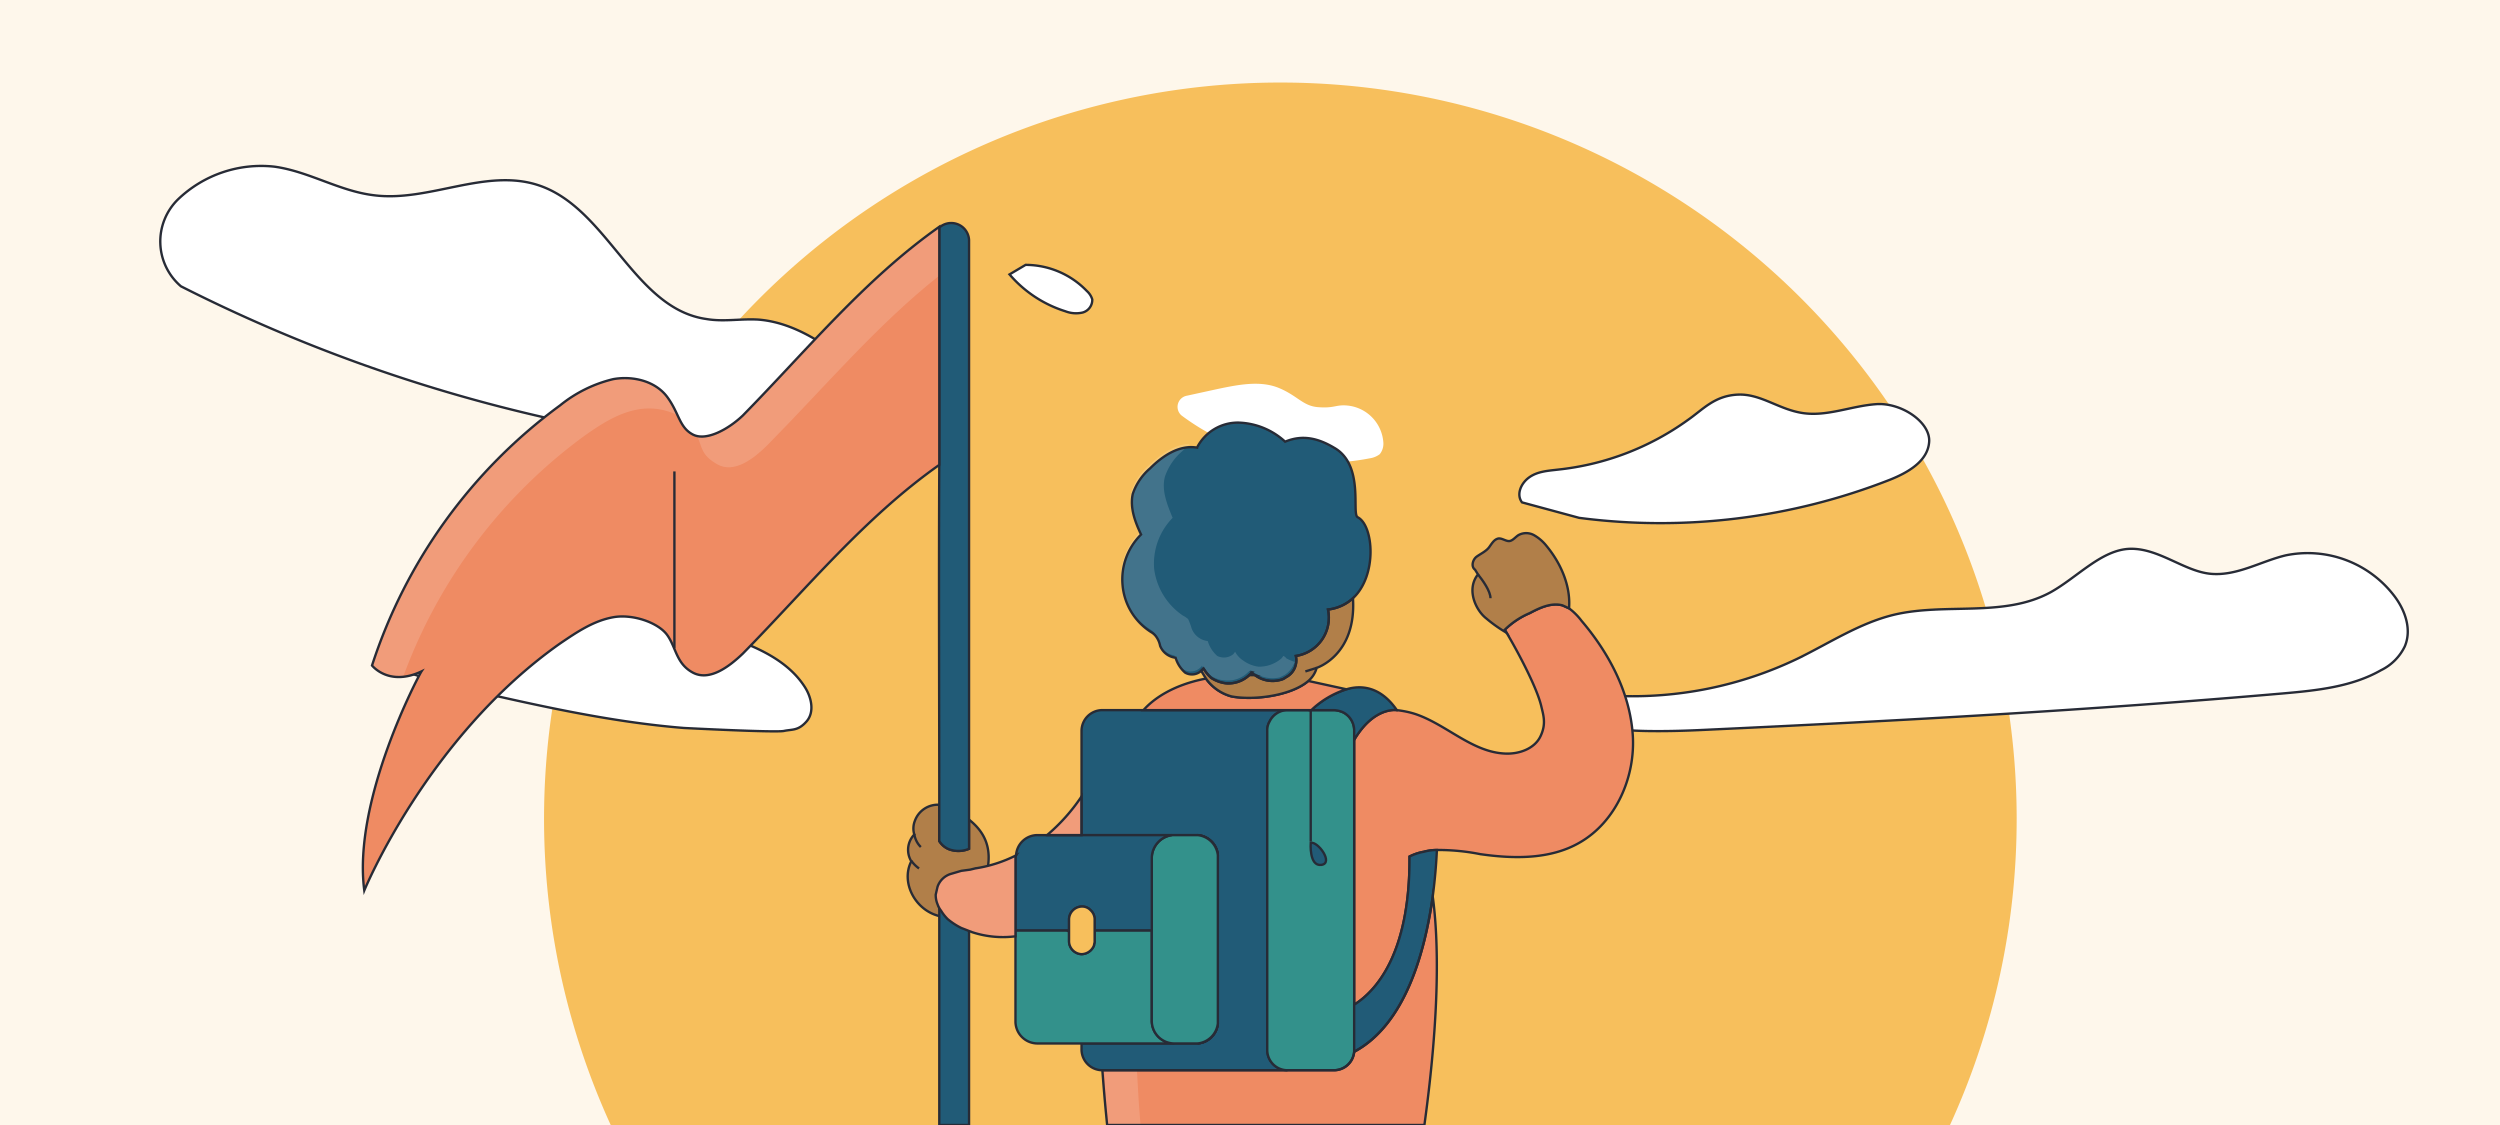 <svg id="Capa_3" data-name="Capa 3" xmlns="http://www.w3.org/2000/svg" viewBox="0 0 420 189"><defs><style>.cls-1{fill:#fef7eb;}.cls-12,.cls-2{fill:#f7bf5c;}.cls-3,.cls-4,.cls-9{fill:#fff;}.cls-10,.cls-11,.cls-12,.cls-3,.cls-5,.cls-6,.cls-8{stroke:#272b36;stroke-miterlimit:10;}.cls-10,.cls-11,.cls-12,.cls-3,.cls-6,.cls-8{stroke-width:0.4px;}.cls-5{fill:#b17f49;stroke-width:0.4px;}.cls-6{fill:none;}.cls-10,.cls-7{fill:#ef8b63;}.cls-13,.cls-8{fill:#215b77;}.cls-9{opacity:0.15;}.cls-11{fill:#33918b;}</style></defs><rect class="cls-1" width="420" height="189"/><path class="cls-2" d="M338.8,137.4A123.5,123.5,0,0,1,327.6,189h-225a123.7,123.7,0,1,1,236.2-51.6Z"/><path class="cls-3" d="M265.3,87a105.6,105.6,0,0,0,52.2-6.4c3-1.2,6.4-3.1,6.6-6.4s-4.7-6.6-8.9-6.3S307,70,302.9,69.4s-7.1-3.3-11-3.1-5.8,2.5-8.4,4.3a45.5,45.5,0,0,1-21.8,8.3c-1.7.2-3.4.3-4.8,1.3s-2.2,2.9-1.2,4.2Z"/><path class="cls-4" d="M198.5,69.8a1.9,1.9,0,0,1,.8-3.3l5.5-1.2c3.4-.7,7-1.4,10.1-.1s4,3,6.5,3.2,2.9-.3,4.3-.3a6.7,6.7,0,0,1,6.7,6.2,2.8,2.8,0,0,1-.6,2,3.6,3.6,0,0,1-1.7.7A40,40,0,0,1,198.5,69.8Z"/><path class="cls-3" d="M169.6,46.1a20.4,20.4,0,0,0,9.4,6.2,4.9,4.9,0,0,0,2.9.2,2.2,2.2,0,0,0,1.6-2.2,3.1,3.1,0,0,0-.9-1.4,14.3,14.3,0,0,0-10.3-4.4Z"/><path class="cls-3" d="M286.7,122.6c32.3-1.5,64.6-3.3,96.8-6.1,5.7-.5,11.6-1.1,16.5-3.9a8.6,8.6,0,0,0,4-4c1.2-2.8.1-6-1.7-8.4A18.3,18.3,0,0,0,384,93.3c-4.2,1-8.2,3.5-12.6,3.1s-8.7-4.3-13.5-4.2S349,97,344.5,99.5c-7.9,4.3-17.7,1.7-26.4,3.8-5.7,1.4-10.7,4.7-16,7.3a64.1,64.1,0,0,1-30.8,6.3S254.5,124.2,286.7,122.6Z"/><path class="cls-3" d="M156.9,76.6A264.5,264.5,0,0,1,30.4,48.1h0a9.9,9.9,0,0,1-.5-14.6A20.2,20.2,0,0,1,46.1,28c5.8.8,10.9,4.1,16.7,4.8C72,34,81.5,28.2,90.4,31.1c11.7,3.8,16.1,20.8,28.3,22.5,2.9.5,5.9-.1,8.8.1,7,.6,12.8,5.4,18.4,9.7L158,73.5A1.8,1.8,0,0,1,156.9,76.6Z"/><path class="cls-3" d="M114.9,122.3c-12.4-1-24.7-3.8-36.9-6.6a61.1,61.1,0,0,1-9.5-2.8,3.5,3.5,0,0,1-2.1-1.8c-.7-1.8,1.5-3.3,3.3-4a78.6,78.6,0,0,1,54.5.6c4.2,1.6,8.5,3.8,11,7.7,1.1,1.7,1.7,4.2.3,5.8s-2.4,1.3-3.8,1.6S114.9,122.3,114.9,122.3Z"/><path class="cls-3" d="M163.5,142.1l-.7.5"/><path class="cls-3" d="M157.8,141.2a4.7,4.7,0,0,1-.7-2.5"/><path class="cls-5" d="M165.7,146.9c-.4,0-7.4.5-7.9,1.9a8.5,8.5,0,0,0-.4,1.7,7.1,7.1,0,0,0,.4,2h0a6.1,6.1,0,0,0,.7,1.4h-.7c-4.1-1-6.5-5.7-4.7-9.2a3.7,3.7,0,0,1,.5-4.5,3.5,3.5,0,0,1,.1-2.3,4.1,4.1,0,0,1,4.1-2.7v6.1h0a3.4,3.4,0,0,0,1.7,1.4,4.6,4.6,0,0,0,3.3-.1v-4.9C165.2,139.6,166.9,142.3,165.7,146.9Z"/><path class="cls-6" d="M153.6,140.1a3.8,3.8,0,0,0,1.1,2.2"/><path class="cls-6" d="M154.4,145.9a5.3,5.3,0,0,1-1.3-1.3"/><path class="cls-7" d="M181.7,133.8v6.5h-5.8A31.1,31.1,0,0,0,181.7,133.8Z"/><polygon class="cls-3" points="179.6 156.3 179.6 156.5 179.3 156.3 179.6 156.3"/><path class="cls-8" d="M162.8,40.3V142.6a4.6,4.6,0,0,1-3.3.1,3.4,3.4,0,0,1-1.7-1.4h0v-6.1c0-16.1-.1-37.8,0-57v-40l.3-.2h0A3,3,0,0,1,162.8,40.3Z"/><path class="cls-8" d="M162.8,152.4V189h-5V152.5c.2.5,4-.4,5-.2Z"/><path class="cls-7" d="M239.3,189H186c-.2-2-.5-5.1-.8-9.2h38.9a3.4,3.4,0,0,0,3.4-3.1c8.6-4.6,11.9-16.8,13.2-26.1C241.7,158,241.9,170.1,239.3,189Z"/><path class="cls-9" d="M191.6,189h-5.4c-.2-2-.5-5.1-.7-9.2H191C191.2,183.6,191.4,186.7,191.6,189Z"/><path class="cls-3" d="M236.8,143.9l-.8.5"/><path class="cls-10" d="M265.3,141.6c-4.9,2.8-11,2.7-16.6,1.9a36.1,36.1,0,0,0-7.3-.7,8.3,8.3,0,0,0-2.2.3,8.5,8.5,0,0,0-2.4.8c.1,16.6-5.8,22.7-9.3,24.9V124.3c3.3-5.6,7.1-5,7.1-5a15.9,15.9,0,0,1,3,.6c5.3,1.7,9.7,6.5,15.3,6.7,2.3.1,4.9-.8,5.9-2.9s.5-3.5.1-5.2c-.9-3.6-4.7-10.4-5.8-12.2l-.3-.5A13.4,13.4,0,0,1,257,103c1.7-.9,3.6-1.8,5.5-1.3l1.1.5a10.4,10.4,0,0,1,2.1,2.1c4.6,5.4,8.1,12,8.6,19.1S271.5,138.1,265.3,141.6Z"/><path class="cls-8" d="M216.3,179.8H185.2a3.5,3.5,0,0,1-3.5-3.4v-1.1h19.5a3.7,3.7,0,0,0,3.4-3.4V143.7a3.7,3.7,0,0,0-3.4-3.4H181.7V122.8a3.5,3.5,0,0,1,3.5-3.5h31.1a3.4,3.4,0,0,0-3,1.9,2.9,2.9,0,0,0-.4,1.6v53.6A3.4,3.4,0,0,0,216.3,179.8Z"/><path class="cls-3" d="M197.3,140.3h0Z"/><path class="cls-3" d="M204.6,171.9a3.7,3.7,0,0,1-3.4,3.4A3.8,3.8,0,0,0,204.6,171.9Z"/><path class="cls-3" d="M204.6,143.7a3.8,3.8,0,0,0-3.4-3.4A3.7,3.7,0,0,1,204.6,143.7Z"/><path class="cls-11" d="M197.3,175.3H174.4a3.7,3.7,0,0,1-3.8-3.7V156.3h8.7l.3.2v1.7a2.2,2.2,0,0,0,2.1,2.1,2.3,2.3,0,0,0,2.1-1.5c0-.2.1-.4.1-.6v-1.9h9.6v15.2A3.8,3.8,0,0,0,197.3,175.3Z"/><polygon class="cls-3" points="179.6 156.3 179.6 156.5 179.3 156.3 179.6 156.3"/><path class="cls-3" d="M197.3,140.3h0Z"/><path class="cls-3" d="M204.6,171.9a3.7,3.7,0,0,1-3.4,3.4A3.8,3.8,0,0,0,204.6,171.9Z"/><path class="cls-3" d="M204.6,143.7a3.8,3.8,0,0,0-3.4-3.4A3.7,3.7,0,0,1,204.6,143.7Z"/><path class="cls-11" d="M227.5,122.8v53.9a3.4,3.4,0,0,1-3.4,3.1h-7.8a3.4,3.4,0,0,1-3.4-3.4V122.8a2.9,2.9,0,0,1,.4-1.6,3.4,3.4,0,0,1,3-1.9h7.8a4.2,4.2,0,0,1,1.6.4A3.4,3.4,0,0,1,227.5,122.8Z"/><path class="cls-11" d="M204.6,144.1v27.8a3.8,3.8,0,0,1-3.4,3.4h-3.9a3.8,3.8,0,0,1-3.8-3.8V144.1a3.9,3.9,0,0,1,3.4-3.8h4.3a3.8,3.8,0,0,1,3.4,3.4Z"/><path class="cls-8" d="M196.9,140.3h0a3.9,3.9,0,0,0-3.4,3.8v12.2h-9.6v-1.9a2.1,2.1,0,0,0-.7-1.5,1.9,1.9,0,0,0-1.5-.6,2.2,2.2,0,0,0-2.1,2.1v1.9h-9V144.1a.6.6,0,0,1,.1-.4,3.6,3.6,0,0,1,3.7-3.4Z"/><path class="cls-12" d="M183.9,154.4v3.8c0,.2-.1.4-.1.6a2.3,2.3,0,0,1-2.1,1.5,2.2,2.2,0,0,1-2.1-2.1v-3.8a2.2,2.2,0,0,1,2.1-2.1,1.9,1.9,0,0,1,1.5.6A2.1,2.1,0,0,1,183.9,154.4Z"/><line class="cls-3" x1="220.2" y1="141.4" x2="220.2" y2="119.3"/><path class="cls-8" d="M234.6,119.3s-3.8-.6-7.1,5v-1.5a3.4,3.4,0,0,0-1.8-3.1,4.2,4.2,0,0,0-1.6-.4h-3.8a15.2,15.2,0,0,1,5.9-3.5h0c2.7-.8,5.8-.3,8.4,3.4Z"/><path class="cls-8" d="M241.4,142.8c-.1,2.1-.3,4.8-.7,7.8h0c-1.3,9.3-4.6,21.5-13.2,26.1v-7.9c3.5-2.2,9.4-8.3,9.3-24.9a8.5,8.5,0,0,1,2.4-.8A8.3,8.3,0,0,1,241.4,142.8Z"/><path class="cls-5" d="M263.6,102.2l-1.1-.5c-1.9-.5-3.8.4-5.5,1.3a13.4,13.4,0,0,0-4.2,2.8l.3.5a23.6,23.6,0,0,1-3.4-2.4c-1.8-1.4-3.4-4.9-1.4-7.4l-.5-.8c-.7-.5-.4-1.7.3-2.2s1.6-.9,2.1-1.6.8-1.2,1.4-1.4,1.3.4,1.9.4,1.1-.7,1.6-1a2.7,2.7,0,0,1,2.6,0,7.2,7.2,0,0,1,2.1,1.8C262.2,94.6,263.9,98.4,263.6,102.2Z"/><path class="cls-6" d="M248.3,96.5c.8,1,2.1,2.8,2.1,4"/><path class="cls-13" d="M227.3,100.5a7.4,7.4,0,0,1-4.2,1.9,6.5,6.5,0,0,1-5.4,7.8,3.2,3.2,0,0,1-1.7,3.6,2,2,0,0,1-.8.4,5,5,0,0,1-4.4-.8,1,1,0,0,1-.5-.4l-.4.4a5.1,5.1,0,0,1-3.9,1.4,5.8,5.8,0,0,1-2.5-.9,6.5,6.5,0,0,1-1.3-1.6l-.4.4a2.3,2.3,0,0,1-2.7.3,5.4,5.4,0,0,1-1.6-2.5,3.2,3.2,0,0,1-2.6-2,3.9,3.9,0,0,0-.7-1.6,2.7,2.7,0,0,0-.8-.7,10.4,10.4,0,0,1-4.8-7.8,10.6,10.6,0,0,1,3.1-8.6c-1-2.1-1.9-4.5-1.4-6.8a9.7,9.7,0,0,1,2.9-4.3c2.1-2.1,4.9-4,7.9-3.5a7.7,7.7,0,0,1,7-4.2,12.1,12.1,0,0,1,7.8,3.2c2.9-1.2,5.5-.6,8.2,1,5.2,2.9,2.9,11.2,4,11.7C230.8,88.3,231.4,96.7,227.3,100.5Z"/><path class="cls-9" d="M217.5,111.2h0a4.1,4.1,0,0,1-1.7,2.2l-.8.4a5.4,5.4,0,0,1-4.4-.9l-.5-.3-.4.3a4.8,4.8,0,0,1-3.9,1.4,4.5,4.5,0,0,1-2.5-.9,5.6,5.6,0,0,1-1.4-1.6c0,.2-.2.3-.3.4a2.3,2.3,0,0,1-2.7.3c-1-.5-1.6-2.4-1.6-2.4a3.3,3.3,0,0,1-2.6-2.1c-.3-.5-.3-1.2-.7-1.6a2.7,2.7,0,0,0-.8-.7,10.4,10.4,0,0,1-4.8-7.7,10.5,10.5,0,0,1,3.1-8.6c-1-2.2-2-4.6-1.4-6.9a9.4,9.4,0,0,1,2.9-4.3c1.9-1.8,4.3-3.6,6.9-3.6l-1.4,1.3a9.7,9.7,0,0,0-2.8,4.2c-.6,2.3.4,4.7,1.3,6.9a11,11,0,0,0-3.1,8.6,11.2,11.2,0,0,0,4.8,7.8,4.7,4.7,0,0,1,.9.6,10.4,10.4,0,0,1,.6,1.6,3.3,3.3,0,0,0,2.7,2.1,5.4,5.4,0,0,0,1.6,2.5,2.5,2.5,0,0,0,2.7-.3l.3-.4a4,4,0,0,0,1.4,1.5,5.5,5.5,0,0,0,2.5,1,5.7,5.7,0,0,0,3.9-1.4l.3-.4a1,1,0,0,1,.5.4A8.4,8.4,0,0,0,217.5,111.2Z"/><path class="cls-10" d="M226.2,115.8h0a15.2,15.2,0,0,0-5.9,3.5H192.1c1.6-1.8,4.8-4.2,10.5-5.3a7.7,7.7,0,0,0,4.3,3c3.7.7,10-.1,12.9-2.6Z"/><path class="cls-5" d="M221.2,112.2a4.4,4.4,0,0,1-1.4,2.2c-2.9,2.5-9.2,3.3-12.9,2.6a7.7,7.7,0,0,1-4.3-3l-.8-1.3.4-.4a6.5,6.5,0,0,0,1.3,1.6,5.8,5.8,0,0,0,2.5.9,5.1,5.1,0,0,0,3.9-1.4h.9a5,5,0,0,0,4.4.8,2,2,0,0,0,.8-.4,3.2,3.2,0,0,0,1.7-3.6,6.5,6.5,0,0,0,5.4-7.8,7.4,7.4,0,0,0,4.2-1.9C227.9,110.1,221.2,112.2,221.2,112.2Z"/><path class="cls-3" d="M210.8,113.4h-.9l.4-.4A1,1,0,0,0,210.8,113.4Z"/><path class="cls-6" d="M219.3,112.8l1.9-.6"/><path class="cls-7" d="M170.7,143.7a.6.6,0,0,0-.1.4v13.2a16.6,16.6,0,0,1-7.3-.7l-1.8-.7a11.4,11.4,0,0,1-2.3-1.5,7.6,7.6,0,0,1-1.1-1.4,3.9,3.9,0,0,1-.6-1.1h0a4.1,4.1,0,0,1-.3-1.6l.3-1.3a3.4,3.4,0,0,1,2.3-2.2l1.7-.5,1.5-.2.8-.2A22.9,22.9,0,0,0,170.7,143.7Z"/><path class="cls-7" d="M157.8,38.1v40c-12.5,8.8-22.3,20.8-33,31.7-2.3,2.2-5.6,4.7-8.4,3.2s-2.8-4.2-4.3-6.3-5.8-3.6-9.1-3-6.1,2.5-8.9,4.4c-22.3,15.7-32.9,41.5-32.9,41.5-2-15.2,9.2-36.2,9.6-36.8-5.5,2.6-8.3-1-8.3-1A87.7,87.7,0,0,1,94.1,68.1a22.5,22.5,0,0,1,8.9-4.4c3.3-.6,7.1.3,9.1,3s2,5.1,4.3,6.3,6.1-1,8.4-3.2C135.5,58.9,145.3,46.9,157.8,38.1Z"/><path class="cls-9" d="M157.8,38.1v8.2c-10.6,8.4-19.4,18.9-28.9,28.5-2.3,2.3-5.6,4.8-8.4,3.2s-2.5-2.9-3.4-4.8c2.6.9,5.6-1.3,7.7-3.4C135.5,58.9,145.3,46.9,157.8,38.1Z"/><path class="cls-9" d="M113.7,69.7a10.6,10.6,0,0,0-6.6-.9c-3.3.6-6.2,2.5-8.9,4.4a87.3,87.3,0,0,0-30.5,40.6,6,6,0,0,1-5.2-1.9A87.6,87.6,0,0,1,94.1,68.1c2.7-1.9,5.6-3.8,8.9-4.4s7.1.3,9.1,3A28.5,28.5,0,0,1,113.7,69.7Z"/><path class="cls-6" d="M227.3,100.5a7.4,7.4,0,0,1-4.2,1.9,6.5,6.5,0,0,1-5.4,7.8,3.2,3.2,0,0,1-1.7,3.6,2,2,0,0,1-.8.4,5,5,0,0,1-4.4-.8,1,1,0,0,1-.5-.4l-.4.4a5.1,5.1,0,0,1-3.9,1.4,5.8,5.8,0,0,1-2.5-.9,6.5,6.5,0,0,1-1.3-1.6l-.4.4a2.3,2.3,0,0,1-2.7.3,5.4,5.4,0,0,1-1.6-2.5,3.2,3.2,0,0,1-2.6-2,3.9,3.9,0,0,0-.7-1.6,2.7,2.7,0,0,0-.8-.7,10.4,10.4,0,0,1-4.8-7.8,10.6,10.6,0,0,1,3.1-8.6c-1-2.1-1.9-4.5-1.4-6.8a9.7,9.7,0,0,1,2.9-4.3c2.1-2.1,4.9-4,7.9-3.5a7.7,7.7,0,0,1,7-4.2,12.1,12.1,0,0,1,7.8,3.2c2.9-1.2,5.5-.6,8.2,1,5.2,2.9,2.9,11.2,4,11.7C230.8,88.3,231.4,96.7,227.3,100.5Z"/><path class="cls-6" d="M239.3,189H186c-.2-2-.5-5.1-.8-9.2h38.9a3.4,3.4,0,0,0,3.4-3.1c8.6-4.6,11.9-16.8,13.2-26.1C241.7,158,241.9,170.1,239.3,189Z"/><path class="cls-9" d="M181.7,133.8v6.5h-5.8A31.1,31.1,0,0,0,181.7,133.8Z"/><path class="cls-9" d="M170.7,143.7a.6.6,0,0,0-.1.4v13.2a16.6,16.6,0,0,1-7.3-.7l-1.8-.7a11.4,11.4,0,0,1-2.3-1.5,7.6,7.6,0,0,1-1.1-1.4,3.9,3.9,0,0,1-.6-1.1h0a4.1,4.1,0,0,1-.3-1.6l.3-1.3a3.4,3.4,0,0,1,2.3-2.2l1.7-.5,1.5-.2.8-.2A22.9,22.9,0,0,0,170.7,143.7Z"/><path class="cls-6" d="M181.7,133.8v6.5h-5.8A31.1,31.1,0,0,0,181.7,133.8Z"/><path class="cls-6" d="M170.7,143.7a.6.6,0,0,0-.1.4v13.2a16.6,16.6,0,0,1-7.3-.7l-1.8-.7a11.4,11.4,0,0,1-2.3-1.5,7.6,7.6,0,0,1-1.1-1.4,3.9,3.9,0,0,1-.6-1.1h0a4.1,4.1,0,0,1-.3-1.6l.3-1.3a3.4,3.4,0,0,1,2.3-2.2l1.7-.5,1.5-.2.8-.2A22.9,22.9,0,0,0,170.7,143.7Z"/><line class="cls-6" x1="113.3" y1="108.9" x2="113.3" y2="79.2"/><path class="cls-6" d="M157.8,38.1v40c-12.5,8.8-22.3,20.8-33,31.7-2.3,2.2-5.6,4.7-8.4,3.2s-2.8-4.2-4.3-6.3-5.8-3.6-9.1-3-6.1,2.5-8.9,4.4c-22.3,15.7-32.9,41.5-32.9,41.5-2-15.2,9.2-36.2,9.6-36.8-5.5,2.6-8.3-1-8.3-1A87.7,87.7,0,0,1,94.1,68.1a22.5,22.5,0,0,1,8.9-4.4c3.3-.6,7.1.3,9.1,3s2,5.1,4.3,6.3,6.1-1,8.4-3.2C135.5,58.9,145.3,46.9,157.8,38.1Z"/><path class="cls-8" d="M220.2,141.6s-.3,4,1.8,3.7S221.4,141.3,220.2,141.6Z"/></svg>